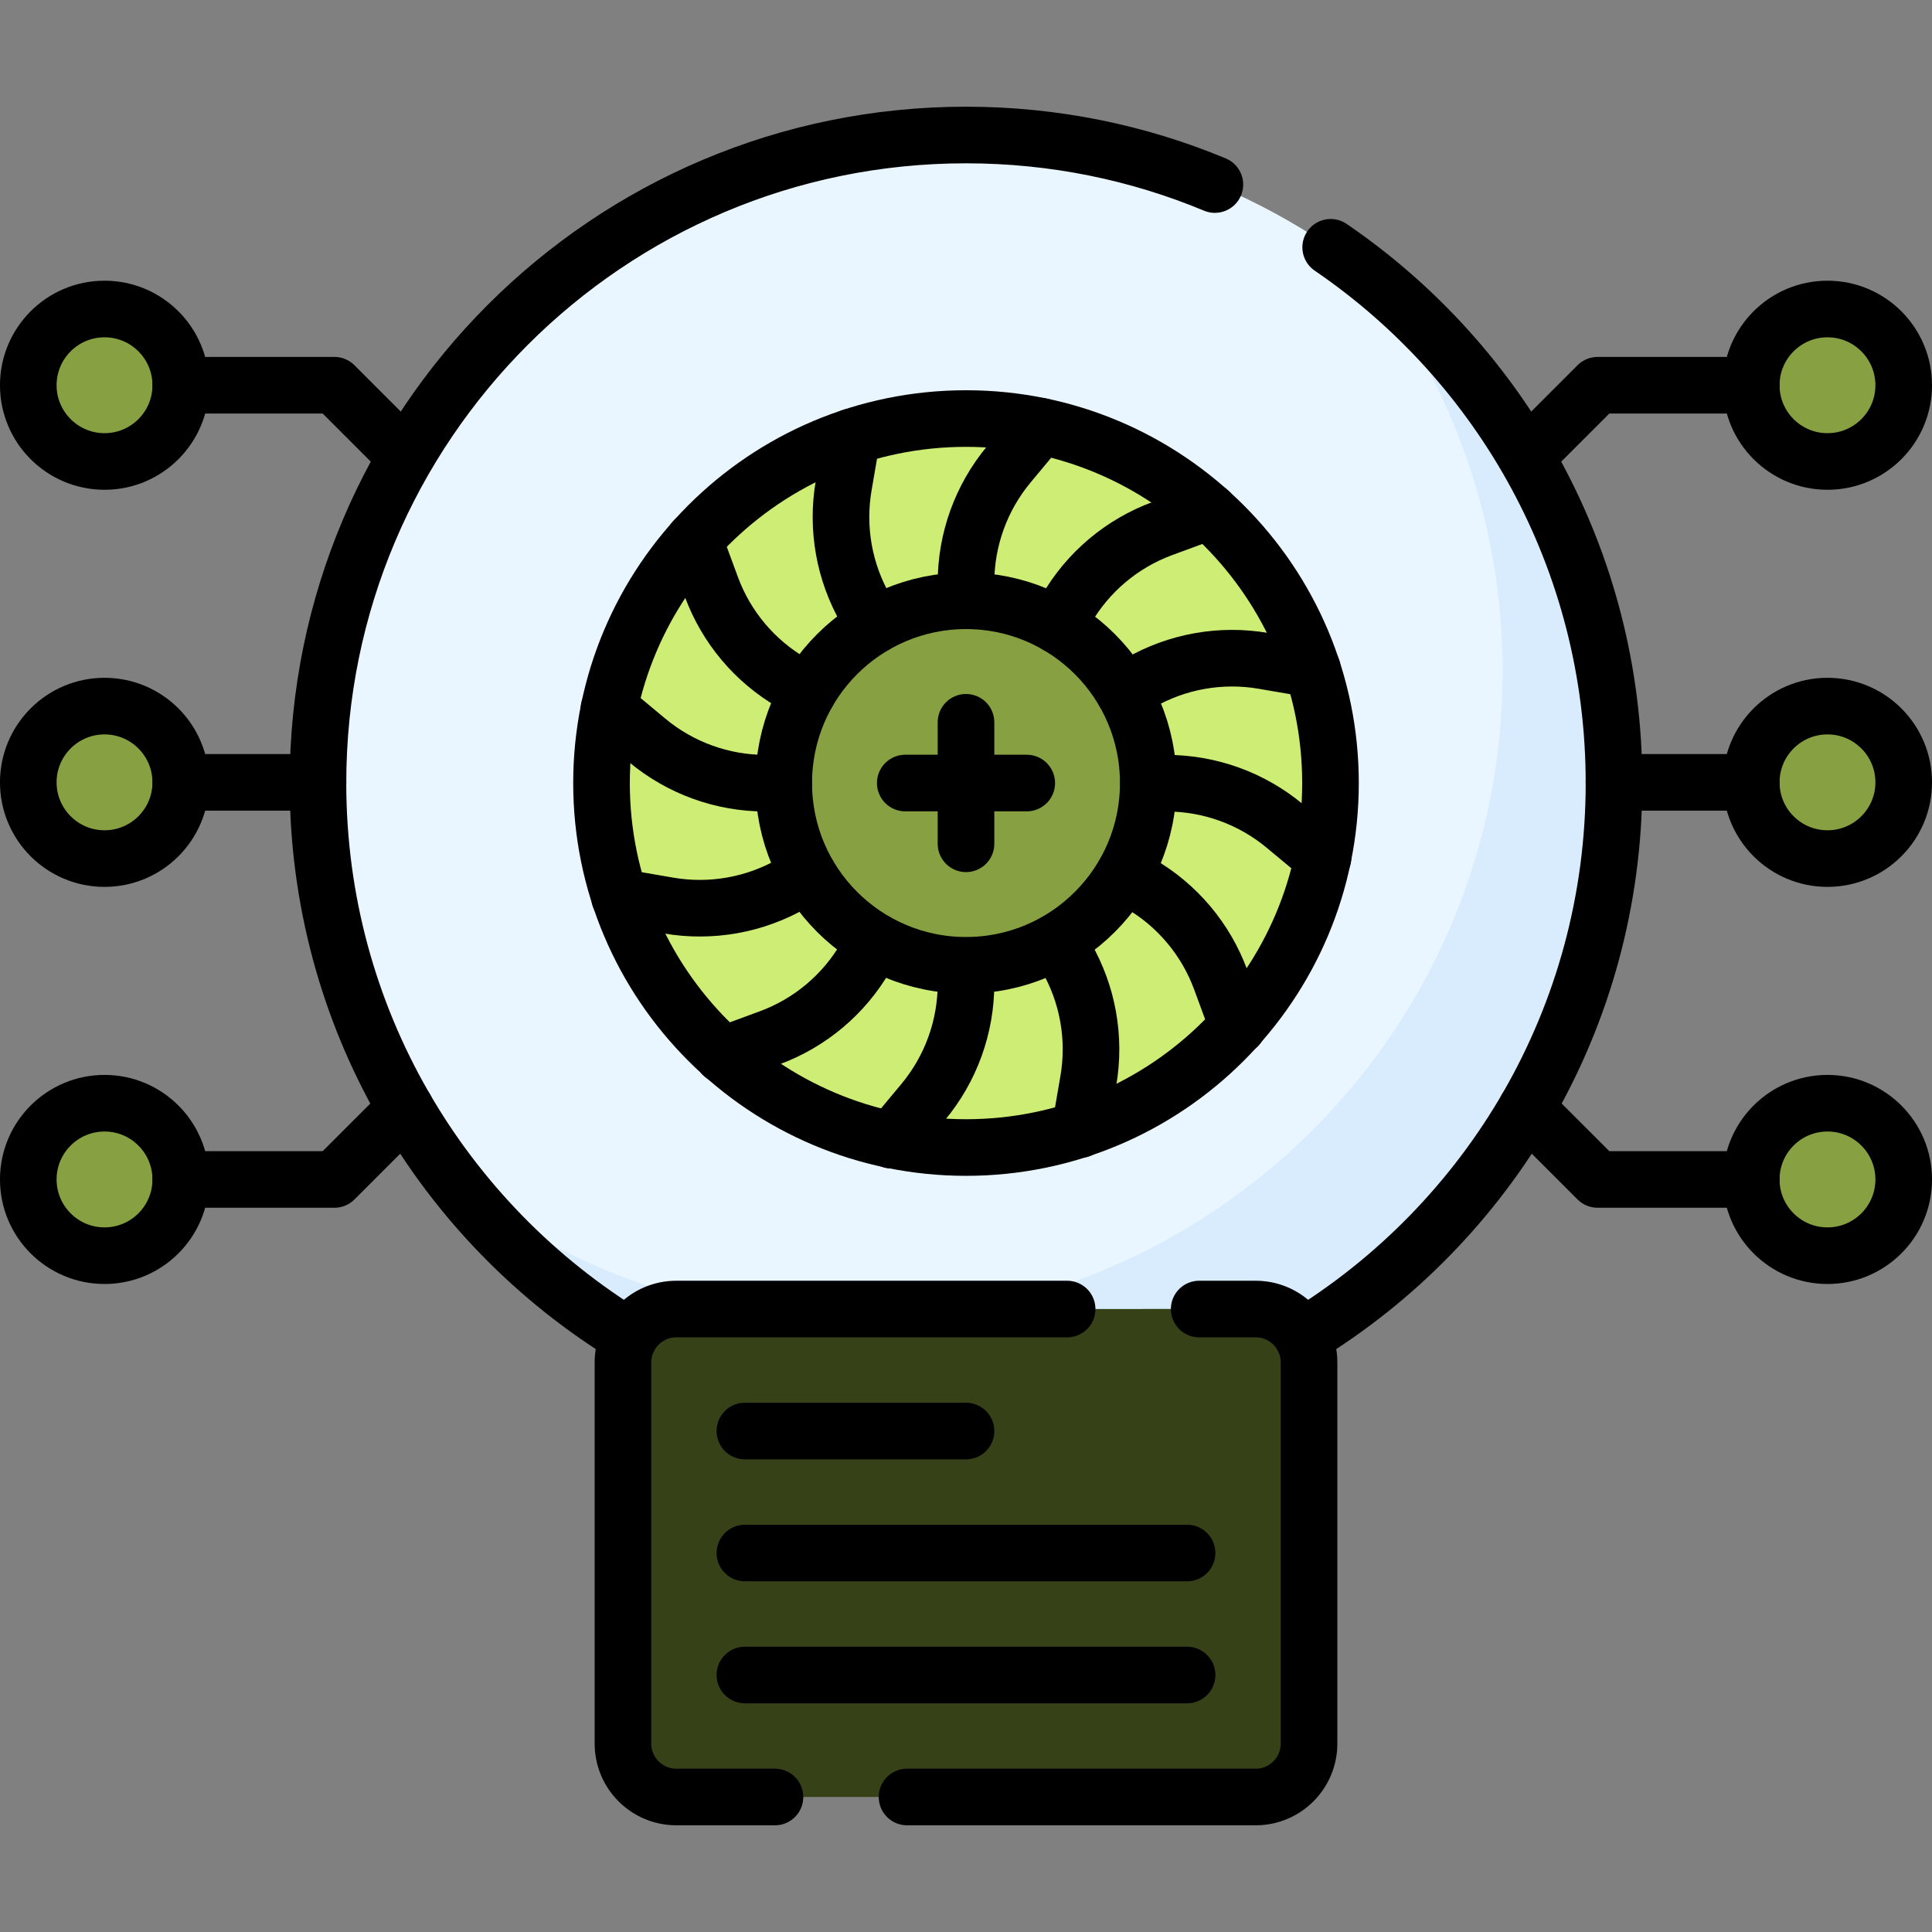 <svg width="50" height="50" viewBox="0 0 50 50" fill="none" xmlns="http://www.w3.org/2000/svg">
<rect x="0" y="0" width="50" height="50" fill="#808080" stroke="none"/>
<path d="M25 37.035C34.262 37.035 41.77 29.527 41.77 20.265C41.77 11.003 34.262 3.495 25 3.495C15.738 3.495 8.23 11.003 8.23 20.265C8.23 29.527 15.738 37.035 25 37.035Z" fill="#EAF6FF"/>
<path d="M35.33 7.053C37.559 9.9 38.888 13.486 38.888 17.382C38.888 26.644 31.38 34.153 22.118 34.153C18.221 34.153 14.635 32.824 11.788 30.594C14.858 34.515 19.635 37.035 25 37.035C34.262 37.035 41.77 29.527 41.77 20.265C41.77 14.899 39.25 10.122 35.33 7.053Z" fill="#D8ECFE"/>
<path d="M25 29.698C30.21 29.698 34.433 25.475 34.433 20.265C34.433 15.055 30.21 10.832 25 10.832C19.79 10.832 15.567 15.055 15.567 20.265C15.567 25.475 19.79 29.698 25 29.698Z" fill="#CDED74"/>
<path d="M30.523 12.617C31.646 14.17 32.308 16.077 32.308 18.14C32.308 23.35 28.085 27.573 22.875 27.573C20.812 27.573 18.905 26.911 17.352 25.788C19.066 28.157 21.853 29.698 25 29.698C30.21 29.698 34.433 25.475 34.433 20.265C34.433 17.118 32.892 14.331 30.523 12.617Z" fill="#CDED74"/>
<path d="M25 24.982C27.605 24.982 29.717 22.87 29.717 20.265C29.717 17.66 27.605 15.548 25 15.548C22.395 15.548 20.283 17.66 20.283 20.265C20.283 22.87 22.395 24.982 25 24.982Z" fill="#87A041"/>
<path d="M2.705 32.497C3.795 32.497 4.678 31.614 4.678 30.524C4.678 29.435 3.795 28.551 2.705 28.551C1.616 28.551 0.732 29.435 0.732 30.524C0.732 31.614 1.616 32.497 2.705 32.497Z" fill="#87A041"/>
<path d="M2.705 22.22C3.795 22.22 4.678 21.337 4.678 20.247C4.678 19.158 3.795 18.274 2.705 18.274C1.616 18.274 0.732 19.158 0.732 20.247C0.732 21.337 1.616 22.22 2.705 22.22Z" fill="#87A041"/>
<path d="M47.295 32.497C48.384 32.497 49.268 31.614 49.268 30.524C49.268 29.435 48.384 28.551 47.295 28.551C46.205 28.551 45.322 29.435 45.322 30.524C45.322 31.614 46.205 32.497 47.295 32.497Z" fill="#87A041"/>
<path d="M47.295 22.22C48.384 22.22 49.268 21.337 49.268 20.247C49.268 19.158 48.384 18.274 47.295 18.274C46.205 18.274 45.322 19.158 45.322 20.247C45.322 21.337 46.205 22.22 47.295 22.22Z" fill="#87A041"/>
<path d="M2.705 11.943C3.795 11.943 4.678 11.06 4.678 9.97C4.678 8.88 3.795 7.997 2.705 7.997C1.616 7.997 0.732 8.88 0.732 9.97C0.732 11.06 1.616 11.943 2.705 11.943Z" fill="#87A041"/>
<path d="M47.295 11.943C48.384 11.943 49.268 11.06 49.268 9.97C49.268 8.88 48.384 7.997 47.295 7.997C46.205 7.997 45.322 8.88 45.322 9.97C45.322 11.06 46.205 11.943 47.295 11.943Z" fill="#87A041"/>
<path d="M32.497 46.505H17.503C16.74 46.505 16.122 45.887 16.122 45.124V35.26C16.122 34.497 16.74 33.878 17.503 33.878H32.497C33.26 33.878 33.878 34.497 33.878 35.26V45.124C33.878 45.887 33.26 46.505 32.497 46.505Z" fill="#364118"/>
<path d="M32.497 33.878H29.538C30.3 33.878 30.919 34.497 30.919 35.26V45.124C30.919 45.887 30.3 46.505 29.538 46.505H32.497C33.26 46.505 33.878 45.887 33.878 45.124V35.26C33.878 34.497 33.26 33.878 32.497 33.878Z" fill="#364118"/>
<path d="M16.29 34.599C11.457 31.656 8.229 26.338 8.229 20.265C8.229 11.003 15.738 3.494 25 3.494C27.282 3.494 29.458 3.95 31.441 4.776" stroke="black" stroke-width="1.465" stroke-miterlimit="10" stroke-linecap="round" stroke-linejoin="round"/>
<path d="M34.438 6.4C38.864 9.419 41.77 14.503 41.77 20.265C41.77 26.338 38.543 31.656 33.71 34.599" stroke="black" stroke-width="1.465" stroke-miterlimit="10" stroke-linecap="round" stroke-linejoin="round"/>
<path d="M25 29.698C30.21 29.698 34.433 25.475 34.433 20.265C34.433 15.055 30.21 10.832 25 10.832C19.79 10.832 15.567 15.055 15.567 20.265C15.567 25.475 19.79 29.698 25 29.698Z" stroke="black" stroke-width="1.465" stroke-miterlimit="10" stroke-linecap="round" stroke-linejoin="round"/>
<path d="M25 24.982C27.605 24.982 29.717 22.87 29.717 20.265C29.717 17.66 27.605 15.548 25 15.548C22.395 15.548 20.283 17.66 20.283 20.265C20.283 22.87 22.395 24.982 25 24.982Z" stroke="black" stroke-width="1.465" stroke-miterlimit="10" stroke-linecap="round" stroke-linejoin="round"/>
<path d="M25 21.837V18.693" stroke="black" stroke-width="1.465" stroke-miterlimit="10" stroke-linecap="round" stroke-linejoin="round"/>
<path d="M23.428 20.265H26.572" stroke="black" stroke-width="1.465" stroke-miterlimit="10" stroke-linecap="round" stroke-linejoin="round"/>
<path d="M25 15.548V15.082C25 13.962 25.392 12.878 26.109 12.017L26.931 11.03" stroke="black" stroke-width="1.465" stroke-miterlimit="10" stroke-linecap="round" stroke-linejoin="round"/>
<path d="M22.64 16.181L22.406 15.777C21.847 14.807 21.644 13.672 21.834 12.568L22.052 11.302" stroke="black" stroke-width="1.465" stroke-miterlimit="10" stroke-linecap="round" stroke-linejoin="round"/>
<path d="M20.912 17.908L20.508 17.675C19.538 17.116 18.795 16.234 18.408 15.182L17.964 13.977" stroke="black" stroke-width="1.465" stroke-miterlimit="10" stroke-linecap="round" stroke-linejoin="round"/>
<path d="M20.279 20.269H19.813C18.693 20.269 17.609 19.877 16.748 19.16L15.761 18.338" stroke="black" stroke-width="1.465" stroke-miterlimit="10" stroke-linecap="round" stroke-linejoin="round"/>
<path d="M20.912 22.629L20.508 22.863C19.538 23.422 18.403 23.625 17.299 23.435L16.033 23.217" stroke="black" stroke-width="1.465" stroke-miterlimit="10" stroke-linecap="round" stroke-linejoin="round"/>
<path d="M22.64 24.357L22.406 24.761C21.847 25.73 20.965 26.474 19.914 26.86L18.708 27.305" stroke="black" stroke-width="1.465" stroke-miterlimit="10" stroke-linecap="round" stroke-linejoin="round"/>
<path d="M25 24.99V25.456C25 26.576 24.608 27.66 23.891 28.521L23.069 29.508" stroke="black" stroke-width="1.465" stroke-miterlimit="10" stroke-linecap="round" stroke-linejoin="round"/>
<path d="M27.36 24.357L27.594 24.761C28.153 25.73 28.356 26.866 28.166 27.969L27.948 29.235" stroke="black" stroke-width="1.465" stroke-miterlimit="10" stroke-linecap="round" stroke-linejoin="round"/>
<path d="M29.088 22.629L29.492 22.863C30.462 23.422 31.205 24.304 31.592 25.355L32.036 26.561" stroke="black" stroke-width="1.465" stroke-miterlimit="10" stroke-linecap="round" stroke-linejoin="round"/>
<path d="M29.721 20.269H30.187C31.306 20.269 32.391 20.661 33.252 21.378L34.239 22.2" stroke="black" stroke-width="1.465" stroke-miterlimit="10" stroke-linecap="round" stroke-linejoin="round"/>
<path d="M29.088 17.909L29.492 17.675C30.462 17.116 31.597 16.913 32.701 17.104L33.967 17.321" stroke="black" stroke-width="1.465" stroke-miterlimit="10" stroke-linecap="round" stroke-linejoin="round"/>
<path d="M27.36 16.181L27.594 15.777C28.153 14.807 29.035 14.064 30.086 13.677L31.292 13.233" stroke="black" stroke-width="1.465" stroke-miterlimit="10" stroke-linecap="round" stroke-linejoin="round"/>
<path d="M2.705 32.497C3.795 32.497 4.678 31.614 4.678 30.524C4.678 29.435 3.795 28.551 2.705 28.551C1.616 28.551 0.732 29.435 0.732 30.524C0.732 31.614 1.616 32.497 2.705 32.497Z" stroke="black" stroke-width="1.465" stroke-miterlimit="10" stroke-linecap="round" stroke-linejoin="round"/>
<path d="M2.705 22.22C3.795 22.22 4.678 21.337 4.678 20.247C4.678 19.158 3.795 18.274 2.705 18.274C1.616 18.274 0.732 19.158 0.732 20.247C0.732 21.337 1.616 22.22 2.705 22.22Z" stroke="black" stroke-width="1.465" stroke-miterlimit="10" stroke-linecap="round" stroke-linejoin="round"/>
<path d="M4.678 30.524H8.655L10.494 28.686" stroke="black" stroke-width="1.465" stroke-miterlimit="10" stroke-linecap="round" stroke-linejoin="round"/>
<path d="M4.678 20.247H8.23" stroke="black" stroke-width="1.465" stroke-miterlimit="10" stroke-linecap="round" stroke-linejoin="round"/>
<path d="M47.295 32.497C48.384 32.497 49.268 31.614 49.268 30.524C49.268 29.435 48.384 28.551 47.295 28.551C46.205 28.551 45.322 29.435 45.322 30.524C45.322 31.614 46.205 32.497 47.295 32.497Z" stroke="black" stroke-width="1.465" stroke-miterlimit="10" stroke-linecap="round" stroke-linejoin="round"/>
<path d="M47.295 22.22C48.384 22.22 49.268 21.337 49.268 20.247C49.268 19.158 48.384 18.274 47.295 18.274C46.205 18.274 45.322 19.158 45.322 20.247C45.322 21.337 46.205 22.22 47.295 22.22Z" stroke="black" stroke-width="1.465" stroke-miterlimit="10" stroke-linecap="round" stroke-linejoin="round"/>
<path d="M39.506 28.686L41.345 30.524H45.322" stroke="black" stroke-width="1.465" stroke-miterlimit="10" stroke-linecap="round" stroke-linejoin="round"/>
<path d="M2.705 11.943C3.795 11.943 4.678 11.06 4.678 9.97C4.678 8.88 3.795 7.997 2.705 7.997C1.616 7.997 0.732 8.88 0.732 9.97C0.732 11.06 1.616 11.943 2.705 11.943Z" stroke="black" stroke-width="1.465" stroke-miterlimit="10" stroke-linecap="round" stroke-linejoin="round"/>
<path d="M10.494 11.809L8.655 9.97H4.678" stroke="black" stroke-width="1.465" stroke-miterlimit="10" stroke-linecap="round" stroke-linejoin="round"/>
<path d="M47.295 11.943C48.384 11.943 49.268 11.06 49.268 9.97C49.268 8.88 48.384 7.997 47.295 7.997C46.205 7.997 45.322 8.88 45.322 9.97C45.322 11.06 46.205 11.943 47.295 11.943Z" stroke="black" stroke-width="1.465" stroke-miterlimit="10" stroke-linecap="round" stroke-linejoin="round"/>
<path d="M45.322 9.97H41.345L39.506 11.809" stroke="black" stroke-width="1.465" stroke-miterlimit="10" stroke-linecap="round" stroke-linejoin="round"/>
<path d="M45.322 20.247H41.77" stroke="black" stroke-width="1.465" stroke-miterlimit="10" stroke-linecap="round" stroke-linejoin="round"/>
<path d="M19.278 37.035H25" stroke="black" stroke-width="1.465" stroke-miterlimit="10" stroke-linecap="round" stroke-linejoin="round"/>
<path d="M19.278 40.192H30.721" stroke="black" stroke-width="1.465" stroke-miterlimit="10" stroke-linecap="round" stroke-linejoin="round"/>
<path d="M30.721 43.349H19.278" stroke="black" stroke-width="1.465" stroke-miterlimit="10" stroke-linecap="round" stroke-linejoin="round"/>
<path d="M20.056 46.506H17.503C16.74 46.506 16.122 45.887 16.122 45.124V35.26C16.122 34.497 16.74 33.878 17.503 33.878H27.617" stroke="black" stroke-width="1.465" stroke-miterlimit="10" stroke-linecap="round" stroke-linejoin="round"/>
<path d="M31.035 33.878H32.497C33.26 33.878 33.878 34.497 33.878 35.26V45.124C33.878 45.887 33.26 46.506 32.497 46.506H23.474" stroke="black" stroke-width="1.465" stroke-miterlimit="10" stroke-linecap="round" stroke-linejoin="round"/>
</svg>
